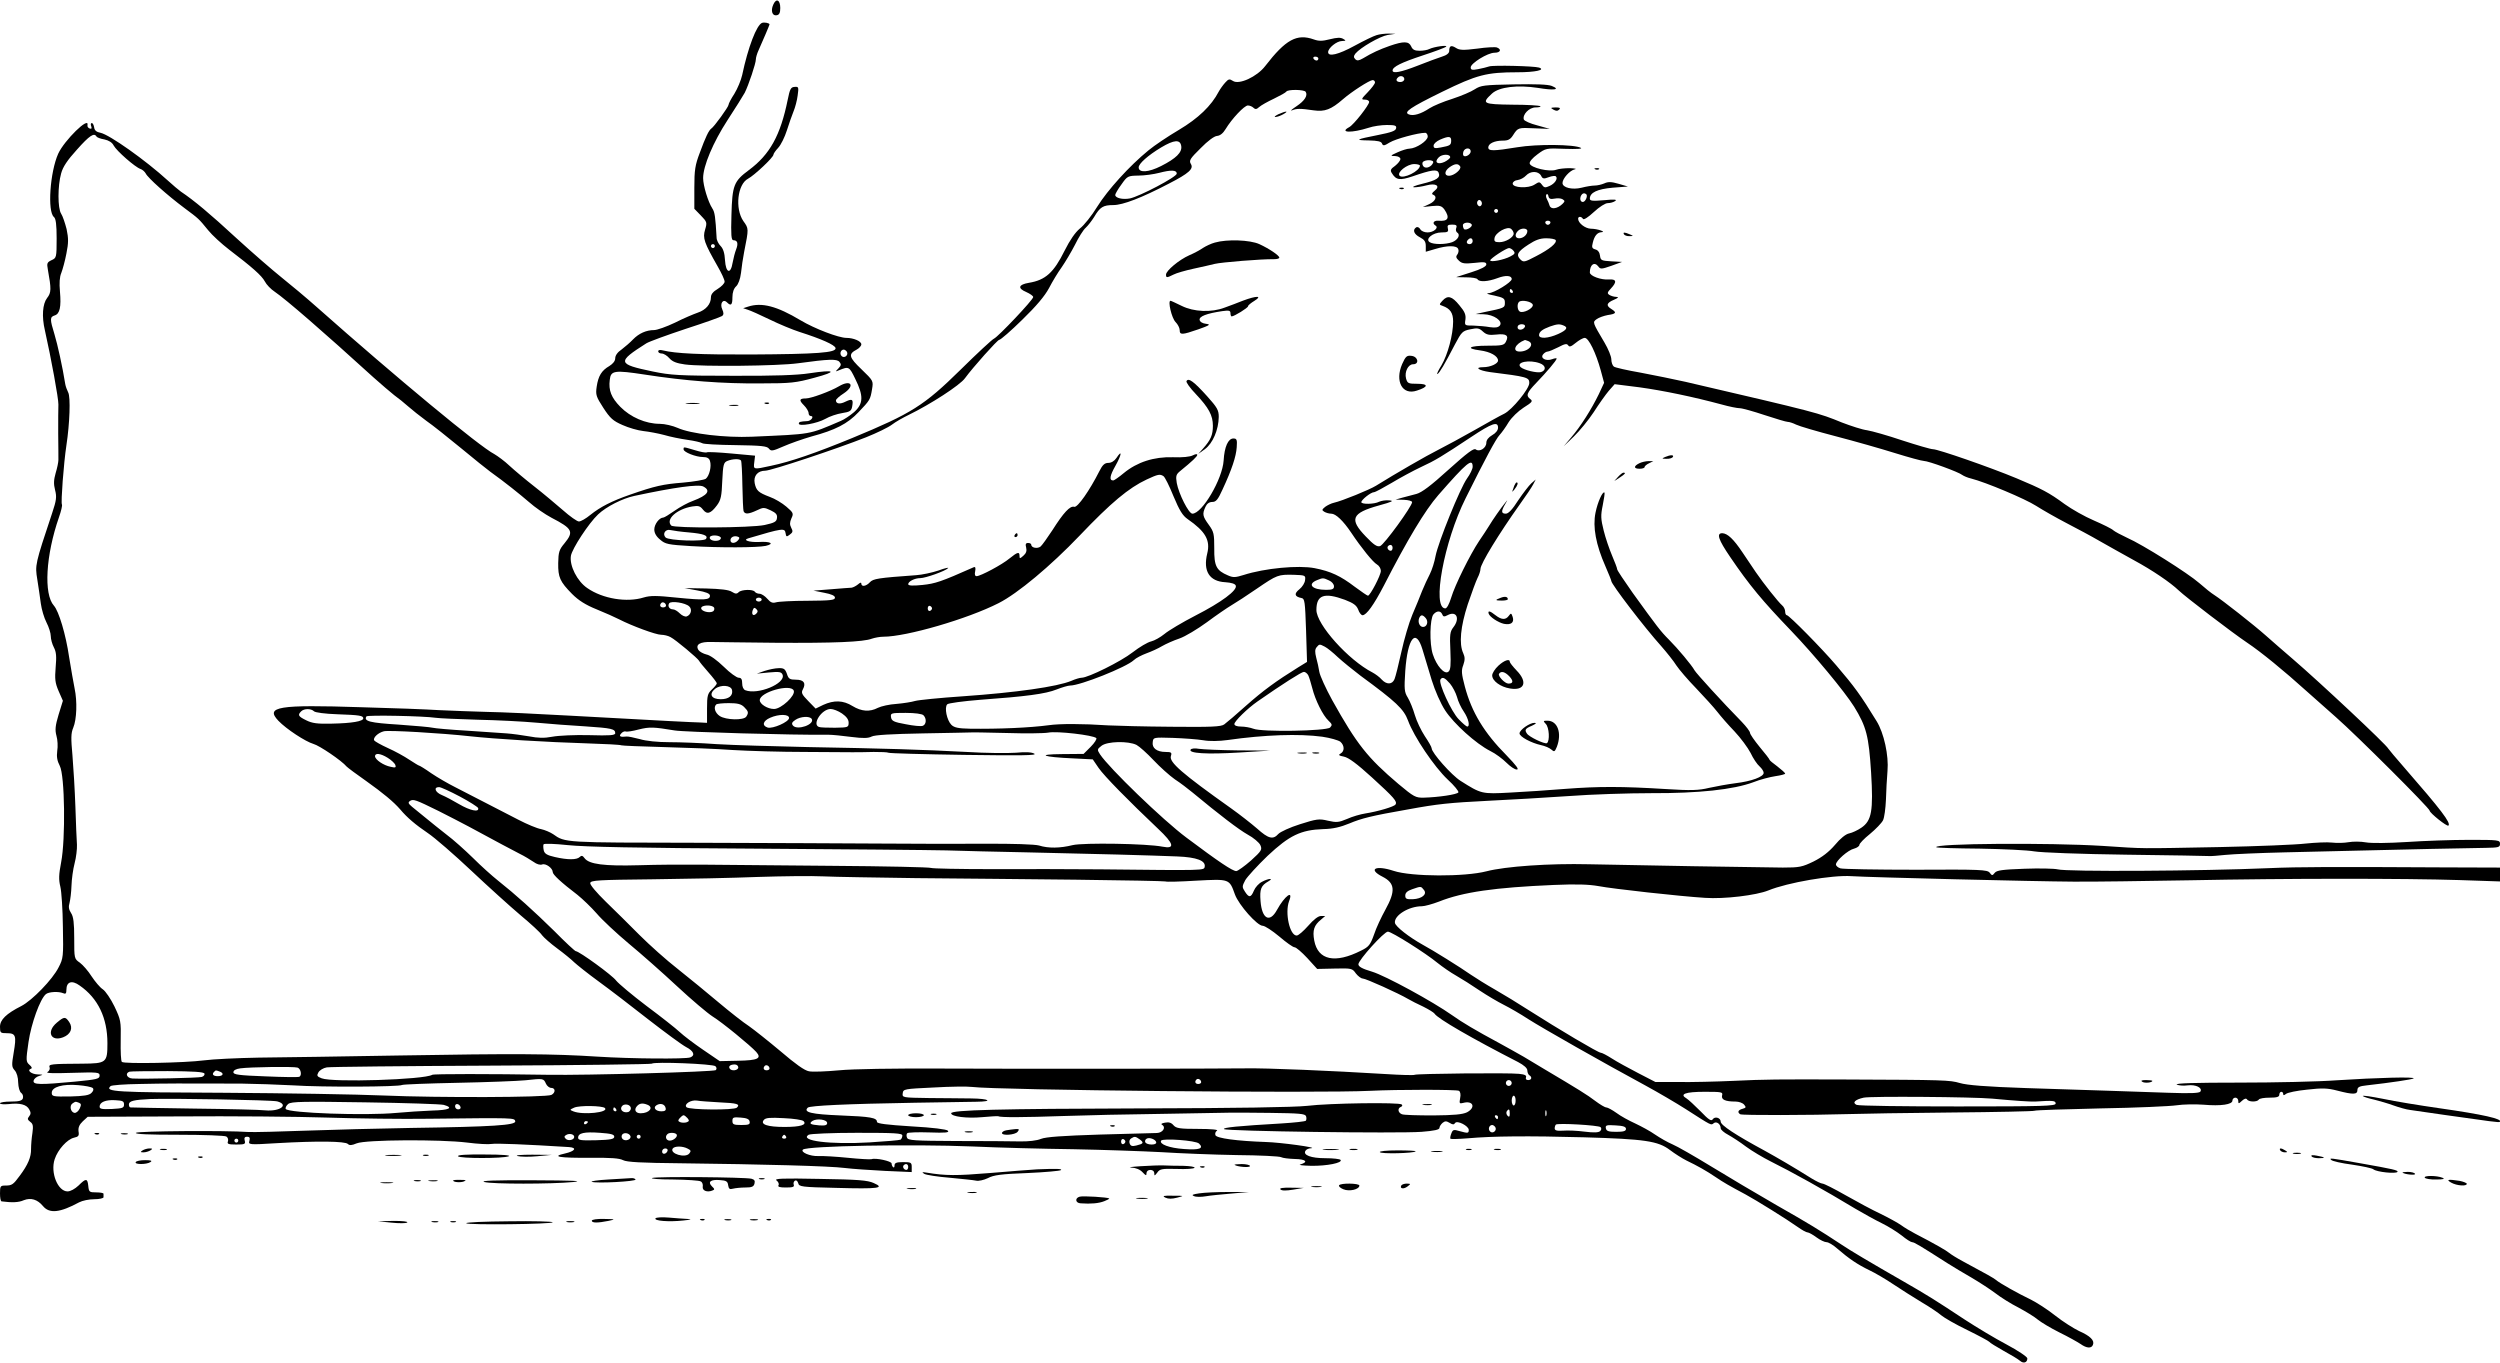<?xml version="1.0" standalone="no"?>
<!DOCTYPE svg PUBLIC "-//W3C//DTD SVG 20010904//EN"
 "http://www.w3.org/TR/2001/REC-SVG-20010904/DTD/svg10.dtd">
<svg version="1.0" xmlns="http://www.w3.org/2000/svg"
 width="1280pt" height="698pt" viewBox="0 0 1280 698"
 preserveAspectRatio="xMidYMid meet">
<g transform="translate(0,698) scale(0.1,-0.1)"
fill="#000000" stroke="none">
<path d="M3959 6956 c-14 -31 -5 -59 18 -54 13 2 18 13 18 37 0 42 -21 52 -36
17z"/>
<path d="M3902 6863 c-28 -10 -72 -125 -102 -267 -6 -27 -24 -70 -40 -96 -17
-26 -30 -51 -30 -57 0 -10 -74 -113 -89 -122 -12 -9 -28 -41 -58 -123 -24 -63
-28 -88 -28 -180 l0 -107 33 -34 c32 -33 33 -36 22 -73 -13 -43 -5 -66 65
-189 19 -33 35 -67 35 -77 0 -9 -16 -25 -35 -37 -24 -14 -35 -28 -35 -43 0
-35 -26 -65 -68 -79 -20 -7 -73 -29 -116 -51 -44 -21 -92 -38 -107 -38 -40 0
-78 -17 -108 -48 -14 -15 -41 -38 -58 -51 -21 -14 -33 -31 -33 -45 0 -14 -11
-28 -30 -40 -40 -23 -57 -51 -65 -106 -6 -41 -3 -51 34 -108 35 -54 50 -67 98
-88 31 -14 79 -28 107 -31 28 -3 76 -12 106 -20 30 -9 84 -20 120 -25 36 -5
69 -13 75 -17 5 -5 82 -9 170 -10 134 -2 162 -5 172 -18 11 -14 18 -13 73 11
34 15 99 38 144 51 123 33 185 65 241 124 59 62 61 64 70 119 7 42 6 43 -54
101 -65 62 -69 78 -25 101 13 7 24 19 24 27 0 16 -40 33 -76 33 -40 0 -163 47
-235 90 -122 73 -199 93 -269 70 l-25 -8 24 -8 c13 -4 63 -26 112 -50 49 -24
117 -52 151 -63 113 -36 183 -67 186 -83 5 -24 -94 -31 -433 -33 -264 -1 -386
5 -451 21 -15 4 -24 2 -24 -5 0 -6 8 -11 18 -11 10 0 28 -11 39 -24 16 -18 37
-26 80 -32 89 -12 477 -8 578 6 161 22 200 23 213 7 10 -12 9 -18 -5 -33 -17
-17 -17 -18 2 -10 51 21 53 20 84 -44 43 -87 42 -127 -6 -170 -21 -18 -51 -38
-68 -45 -168 -72 -144 -67 -455 -81 -137 -6 -314 15 -380 45 -25 11 -66 21
-92 21 -72 0 -150 34 -202 87 -46 47 -61 84 -54 138 5 48 23 51 180 27 206
-32 399 -47 593 -45 154 0 180 3 275 29 120 32 108 43 -25 23 -62 -10 -185
-14 -395 -13 -273 0 -316 3 -408 22 -182 38 -184 48 -33 144 14 9 105 42 201
74 96 31 180 61 187 66 9 7 9 16 1 34 -14 30 4 56 24 36 21 -21 28 -13 28 26
0 25 7 45 19 56 11 10 21 37 25 69 3 29 10 77 16 107 24 121 24 119 -4 158
-44 64 -30 189 24 217 32 17 130 109 130 123 0 5 11 21 25 36 13 14 33 54 44
89 11 34 26 78 34 97 8 19 18 56 21 81 6 43 5 46 -16 44 -19 -1 -24 -11 -35
-66 -37 -182 -91 -280 -199 -360 -77 -57 -85 -78 -89 -230 -3 -103 -1 -129 10
-129 21 0 26 -16 14 -47 -6 -15 -14 -46 -18 -68 -10 -62 -35 -53 -39 13 -2 36
-9 59 -23 73 -10 10 -20 29 -20 42 -6 105 -9 131 -22 150 -22 34 -47 117 -47
155 0 62 51 183 125 297 40 61 79 124 88 140 20 40 57 150 57 171 0 9 6 30 14
47 22 49 56 129 56 132 0 7 -26 12 -38 8z m-242 -1143 c0 -5 -4 -10 -10 -10
-5 0 -10 5 -10 10 0 6 5 10 10 10 6 0 10 -4 10 -10z m676 -541 c10 -17 -13
-36 -27 -22 -12 12 -4 33 11 33 5 0 12 -5 16 -11z"/>
<path d="M7048 6800 c-15 -4 -66 -29 -112 -54 -84 -46 -136 -58 -136 -33 0 21
44 57 71 57 21 1 22 2 6 11 -13 8 -32 7 -68 -2 -39 -10 -57 -10 -82 -1 -87 31
-144 0 -249 -136 -42 -55 -135 -98 -166 -76 -17 11 -22 10 -39 -9 -11 -12 -26
-33 -33 -46 -38 -73 -105 -137 -204 -196 -56 -33 -126 -80 -156 -105 -98 -80
-209 -203 -262 -288 -28 -46 -68 -96 -89 -112 -24 -20 -51 -59 -78 -113 -56
-113 -98 -151 -183 -165 -54 -9 -59 -28 -14 -47 20 -9 36 -20 36 -26 0 -14
-180 -204 -201 -213 -8 -3 -85 -74 -170 -158 -188 -185 -252 -225 -554 -350
-190 -78 -317 -122 -418 -143 -91 -20 -90 -20 -85 19 l4 33 -120 11 c-65 6
-123 9 -127 6 -5 -3 -32 2 -61 11 -61 18 -58 18 -58 4 0 -14 63 -39 99 -39 21
0 32 -6 36 -20 9 -27 -3 -76 -21 -91 -8 -6 -61 -15 -117 -20 -102 -8 -143 -17
-272 -62 -92 -32 -151 -62 -202 -103 -23 -19 -49 -34 -59 -34 -9 0 -46 26 -82
58 -36 31 -101 86 -146 121 -45 35 -102 83 -127 106 -25 24 -61 50 -78 60 -75
38 -502 392 -906 750 -56 50 -139 119 -184 155 -45 36 -150 127 -232 202 -133
123 -217 193 -283 237 -11 8 -41 33 -66 56 -115 105 -299 235 -345 245 -21 4
-31 12 -33 28 -2 12 -7 22 -12 22 -5 0 -7 -7 -3 -16 4 -12 2 -15 -8 -12 -8 3
-13 11 -11 17 10 49 -119 -78 -150 -146 -42 -94 -56 -296 -22 -324 10 -8 14
-39 14 -110 0 -97 -1 -100 -26 -111 -23 -11 -25 -16 -19 -48 18 -100 18 -118
-4 -146 -23 -30 -28 -94 -11 -166 32 -143 70 -350 69 -379 -1 -19 -1 -86 -1
-149 1 -63 1 -124 1 -135 0 -11 -6 -41 -14 -67 -10 -35 -11 -56 -3 -87 9 -35
7 -52 -15 -118 -88 -264 -88 -266 -76 -340 6 -37 14 -93 18 -123 4 -30 17 -74
29 -97 12 -23 22 -55 22 -70 0 -15 7 -41 16 -58 12 -23 14 -46 9 -101 -5 -61
-3 -80 15 -122 l22 -50 -22 -71 c-17 -57 -19 -78 -11 -108 6 -20 8 -55 4 -78
-4 -30 0 -51 13 -76 26 -48 30 -376 7 -494 -12 -63 -13 -88 -4 -125 6 -25 12
-117 13 -205 3 -153 2 -162 -22 -208 -31 -62 -135 -169 -191 -198 -77 -39
-109 -70 -109 -106 0 -31 2 -33 35 -33 46 0 50 -12 35 -100 -11 -64 -10 -73 5
-90 11 -12 18 -37 18 -62 1 -25 7 -48 16 -54 8 -6 11 -18 8 -28 -5 -12 -20
-16 -62 -16 -30 0 -55 -4 -55 -9 0 -5 20 -6 44 -4 58 7 93 -2 106 -28 9 -15 8
-24 -1 -35 -10 -12 -8 -17 6 -28 14 -10 16 -21 11 -57 -4 -24 -7 -61 -7 -82 1
-41 -16 -81 -58 -137 -33 -45 -40 -50 -73 -50 -26 0 -28 -3 -28 -40 0 -22 3
-40 8 -41 53 -7 88 -6 114 6 36 14 70 4 98 -30 33 -40 87 -34 185 19 17 9 51
16 78 16 26 0 47 5 47 10 0 6 0 13 0 18 0 4 -17 7 -38 7 -34 0 -37 2 -40 33
-4 40 -12 40 -50 2 -18 -17 -41 -30 -56 -30 -50 0 -89 96 -66 165 16 49 64
102 99 110 23 5 27 10 23 33 -2 19 4 34 22 51 l25 23 473 2 c260 2 599 -1 753
-6 154 -5 388 -8 520 -6 443 5 439 5 443 -13 4 -20 -113 -28 -533 -34 -165 -3
-408 -9 -540 -14 -132 -5 -262 -8 -290 -7 -126 9 -570 5 -579 -4 -7 -7 67 -10
219 -10 127 0 236 -4 244 -9 8 -5 11 -16 8 -25 -5 -13 2 -16 42 -16 44 0 49 2
44 20 -4 14 0 20 12 20 13 0 16 -6 12 -21 -6 -20 -4 -21 141 -12 209 12 349
10 363 -4 8 -8 19 -8 45 3 45 19 428 21 566 4 54 -7 110 -10 125 -7 23 4 173
-2 396 -16 43 -3 32 -21 -21 -33 -72 -16 -29 -23 133 -22 100 1 147 -2 165
-12 19 -10 93 -14 295 -16 420 -5 763 -14 840 -24 39 -5 131 -11 206 -15 l137
-6 0 26 c0 23 -4 25 -44 25 -34 0 -44 -4 -44 -17 0 -9 -3 -13 -7 -9 -5 4 -8
13 -8 19 0 12 -82 30 -103 22 -7 -2 -61 1 -120 7 -59 6 -127 10 -152 9 -42 -2
-93 20 -79 33 19 19 556 29 870 16 129 -6 360 -12 514 -14 154 -3 357 -10 450
-15 94 -6 267 -13 386 -15 119 -1 222 -6 229 -11 7 -4 38 -8 69 -9 57 -1 72
-15 29 -28 -13 -3 12 -6 56 -7 80 -1 160 15 150 30 -3 5 -38 9 -78 9 -74 0
-116 16 -102 38 4 7 17 13 29 13 40 3 -157 30 -233 32 -146 5 -252 19 -257 35
-3 8 0 18 8 23 9 5 -29 9 -96 9 -96 0 -113 3 -127 19 -11 13 -24 17 -43 13
-18 -3 -23 -7 -14 -12 20 -13 2 -40 -28 -41 -15 0 -147 -4 -293 -8 -190 -6
-275 -12 -300 -22 -21 -9 -65 -14 -110 -13 -41 1 -186 2 -323 2 -216 1 -248 3
-253 17 -4 9 -3 19 1 23 3 4 55 6 113 4 84 -3 104 -1 95 9 -7 7 -77 16 -187
22 -125 8 -176 14 -176 23 0 21 -32 27 -187 33 -148 6 -192 16 -167 40 11 10
195 19 549 25 138 2 279 4 314 5 90 1 66 16 -27 17 -43 0 -139 2 -215 2 -137
2 -138 2 -135 25 3 21 7 22 158 29 85 5 173 6 195 3 137 -17 1783 -33 2040
-20 143 7 443 7 455 0 7 -5 10 -19 6 -37 -5 -27 -4 -30 15 -25 51 14 67 -23
20 -48 -23 -11 -66 -15 -173 -16 -79 0 -151 2 -160 6 -21 8 -24 31 -5 38 6 2
9 8 4 12 -11 12 -370 7 -485 -7 -62 -7 -370 -12 -852 -13 -722 -2 -970 -8
-970 -25 0 -17 81 -27 157 -20 43 4 81 6 84 5 10 -7 131 -6 334 1 110 4 337 9
505 11 168 3 321 6 340 6 19 1 115 0 213 -1 150 -2 179 -4 184 -17 3 -9 2 -19
-1 -23 -4 -4 -60 -10 -124 -14 -224 -13 -303 -21 -295 -29 11 -11 890 -23
1011 -14 65 5 92 11 92 20 0 7 7 18 16 26 13 10 19 10 36 0 16 -10 22 -10 28
-1 10 16 70 -15 70 -35 0 -18 -4 -18 -48 -6 -29 9 -34 7 -41 -12 -5 -12 -7
-24 -5 -27 1 -3 42 -2 91 2 123 11 306 13 593 5 312 -9 379 -19 440 -65 25
-19 63 -43 85 -54 56 -27 99 -51 148 -84 41 -28 71 -45 155 -90 52 -28 213
-128 266 -166 21 -15 44 -28 51 -28 6 0 26 -11 45 -25 19 -14 42 -25 52 -25
10 0 35 -15 55 -33 59 -51 103 -81 163 -110 30 -14 86 -47 123 -72 38 -25 103
-67 145 -92 43 -25 88 -56 102 -68 14 -12 73 -46 133 -75 59 -29 109 -56 112
-60 3 -5 36 -25 73 -46 37 -20 75 -43 84 -51 18 -16 38 -10 38 12 0 8 -48 40
-106 71 -59 31 -155 89 -215 128 -150 99 -188 123 -308 192 -190 109 -275 160
-320 190 -117 77 -169 109 -336 204 -99 57 -249 146 -334 198 -85 52 -174 103
-198 113 -24 10 -64 33 -89 50 -24 17 -70 42 -102 57 -31 14 -75 38 -96 54
-21 15 -45 28 -52 28 -7 0 -32 15 -56 33 -39 30 -89 61 -261 163 -27 16 -74
44 -105 63 -32 18 -88 50 -127 71 -121 65 -188 105 -240 142 -99 70 -341 202
-410 223 -51 15 -70 26 -70 38 0 21 131 167 151 167 19 0 195 -111 254 -160
25 -20 68 -50 95 -65 28 -16 82 -50 120 -76 39 -26 95 -59 125 -74 30 -15 87
-48 125 -73 72 -46 387 -225 600 -340 66 -36 158 -90 205 -120 137 -88 130
-84 144 -73 14 12 36 -4 36 -26 0 -7 17 -22 38 -33 20 -11 62 -38 92 -61 30
-22 87 -56 125 -75 105 -52 278 -148 435 -243 41 -24 102 -58 135 -74 33 -16
79 -45 102 -63 23 -19 47 -34 53 -34 11 0 39 -17 183 -109 28 -18 84 -51 122
-73 39 -23 93 -58 121 -79 27 -21 81 -55 119 -74 37 -20 82 -47 98 -61 17 -14
67 -44 111 -66 45 -22 93 -49 108 -59 32 -23 57 -24 64 -4 9 22 -14 45 -71 70
-27 13 -83 48 -122 79 -40 32 -97 68 -125 82 -63 30 -160 84 -179 101 -13 10
-42 27 -169 95 -30 16 -62 36 -70 43 -14 12 -69 44 -175 99 -23 12 -55 31 -71
43 -17 12 -64 38 -105 58 -41 19 -121 62 -179 95 -58 33 -111 60 -119 60 -7 0
-32 12 -55 26 -94 59 -175 106 -240 142 -150 81 -226 131 -226 149 0 20 -30
29 -41 12 -7 -11 -21 -2 -62 41 -30 30 -62 60 -72 66 -38 22 -6 34 92 34 89 0
95 -1 90 -19 -5 -21 16 -31 69 -31 17 0 37 -7 44 -16 11 -13 10 -16 -8 -21
-23 -6 -28 -18 -12 -28 10 -6 358 -5 560 1 58 2 293 6 522 8 229 2 421 6 425
9 4 3 157 8 338 12 182 3 357 11 390 16 33 5 94 6 136 3 91 -8 149 1 149 21 0
8 7 15 15 15 8 0 15 -7 15 -17 0 -15 2 -15 19 1 12 11 21 14 26 7 8 -14 52
-14 60 -1 3 6 28 10 56 10 37 0 49 4 49 15 0 8 5 15 10 15 6 0 10 -5 10 -11 0
-8 4 -8 14 0 8 7 57 17 108 22 78 9 105 8 155 -5 81 -21 103 -21 103 3 0 15
10 20 48 24 125 14 228 30 239 35 17 10 -191 4 -392 -9 -93 -7 -320 -12 -503
-12 -218 0 -328 -3 -317 -10 10 -5 35 -7 56 -4 41 5 77 -12 65 -32 -6 -8 -50
-10 -164 -6 -207 7 -377 13 -727 24 -208 7 -304 15 -341 26 -52 15 -75 16
-589 18 -351 1 -401 1 -570 -7 -88 -4 -214 -7 -280 -6 l-119 0 -89 46 c-48 25
-109 58 -135 75 -25 16 -50 29 -56 29 -13 0 -214 119 -374 221 -48 31 -123 77
-167 102 -44 25 -100 60 -125 77 -51 36 -197 127 -244 152 -72 40 -141 94
-144 113 -5 38 71 85 138 85 14 0 54 11 88 24 123 49 285 72 587 85 117 5 179
3 230 -6 73 -14 416 -52 545 -60 98 -7 262 13 324 38 97 40 328 80 426 73 90
-6 941 -27 1135 -28 99 -1 369 3 600 7 499 10 1090 10 1378 1 l207 -7 0 35 0
36 -292 1 c-555 3 -733 3 -893 -4 -342 -15 -1037 -19 -1080 -6 -17 4 -93 6
-170 3 -113 -4 -142 -8 -152 -21 -12 -15 -14 -15 -26 1 -12 15 -46 17 -378 15
-200 0 -374 3 -386 7 -13 4 -23 13 -23 20 0 19 62 74 93 81 15 4 27 13 27 19
0 7 24 32 54 56 30 25 60 56 67 70 7 14 13 61 15 105 1 44 5 110 8 148 7 78
-18 194 -56 255 -82 134 -113 176 -206 285 -76 89 -242 257 -253 257 -5 0 -9
8 -9 19 0 10 -7 25 -16 32 -18 15 -95 112 -134 169 -14 20 -44 65 -68 101 -46
69 -77 98 -104 99 -31 0 -20 -33 40 -121 99 -146 167 -227 312 -378 118 -123
274 -311 323 -389 63 -103 75 -149 87 -337 12 -197 3 -247 -50 -283 -19 -13
-47 -26 -62 -29 -17 -3 -46 -26 -73 -59 -31 -36 -66 -63 -110 -85 -58 -28 -72
-31 -157 -31 -118 1 -781 12 -993 17 -202 5 -428 -11 -524 -36 -112 -29 -384
-28 -475 2 -94 31 -134 9 -57 -30 64 -33 67 -73 14 -169 -20 -36 -47 -93 -58
-127 -19 -53 -27 -63 -66 -82 -134 -68 -221 -49 -240 51 -10 53 -1 79 35 108
l21 18 -22 0 c-14 0 -37 -18 -65 -50 -24 -27 -50 -50 -59 -50 -36 0 -61 117
-39 176 24 61 -22 28 -62 -45 -37 -68 -77 -46 -84 45 -5 62 2 80 41 102 29 17
-1 15 -34 -3 -16 -8 -34 -28 -41 -45 -15 -36 -25 -38 -46 -5 -15 23 -15 27 2
59 11 18 62 74 114 124 112 105 170 133 285 137 50 1 88 10 134 29 62 26 112
39 301 72 152 28 212 34 410 44 107 5 292 16 410 24 118 9 310 15 425 15 241
-1 420 18 522 56 35 14 86 27 113 31 28 4 50 10 50 13 0 4 -18 20 -40 37 -22
16 -40 31 -40 34 0 3 -22 32 -50 65 -27 33 -50 66 -50 73 0 7 -19 32 -42 56
-100 102 -233 248 -242 264 -14 26 -86 112 -131 157 -43 43 -61 67 -186 240
-43 61 -79 115 -79 120 0 6 -12 37 -26 70 -14 33 -34 91 -43 128 -15 60 -16
77 -5 130 7 34 11 63 9 65 -9 9 -35 -48 -46 -103 -15 -73 2 -164 51 -275 16
-37 30 -71 30 -75 0 -16 168 -236 257 -335 28 -32 63 -76 76 -97 14 -21 59
-74 102 -118 42 -44 91 -98 108 -120 17 -22 56 -67 88 -100 31 -33 68 -83 82
-110 13 -28 34 -59 46 -69 12 -11 21 -25 21 -33 0 -20 -61 -43 -144 -53 -39
-5 -100 -16 -136 -24 -53 -13 -93 -14 -220 -6 -226 14 -346 14 -515 1 -82 -7
-210 -15 -283 -19 -146 -8 -148 -7 -254 60 -46 29 -148 144 -148 167 0 6 -16
34 -35 62 -19 29 -42 77 -51 108 -9 31 -25 71 -36 89 -18 29 -19 43 -13 137
12 169 54 222 88 110 10 -33 31 -103 47 -156 17 -55 46 -121 69 -156 44 -68
158 -171 231 -208 27 -13 64 -41 83 -60 19 -19 42 -35 53 -35 13 0 -2 20 -53
73 -114 115 -178 220 -213 352 -17 65 -19 82 -8 110 9 26 9 40 0 60 -23 49
-14 137 23 251 20 59 42 119 50 135 8 15 15 36 15 46 0 26 95 181 201 330 31
43 62 89 69 103 l13 25 -23 -20 c-12 -11 -42 -50 -67 -87 -29 -46 -50 -68 -63
-68 -24 0 -25 12 -4 48 15 25 15 26 0 7 -22 -27 -62 -84 -83 -119 -10 -16 -32
-50 -50 -76 -46 -69 -124 -226 -143 -290 -10 -33 -22 -55 -30 -55 -70 0 -7
342 104 564 101 203 155 304 174 324 11 12 32 41 46 65 16 25 49 57 77 75 43
27 48 33 35 43 -25 18 -19 33 29 83 53 55 105 116 105 125 0 3 -10 2 -23 -3
-31 -12 -63 5 -46 25 6 8 17 14 23 14 6 0 30 10 54 22 34 18 44 20 51 10 6
-10 15 -7 38 12 17 14 38 26 47 26 20 0 57 -76 82 -167 l17 -63 -27 -58 c-38
-78 -93 -165 -141 -221 l-39 -46 52 50 c29 28 75 84 102 125 26 41 61 90 77
109 l30 34 127 -16 c123 -17 276 -49 421 -88 39 -11 80 -19 92 -19 13 0 70
-16 127 -35 58 -19 111 -35 119 -35 8 0 27 -6 43 -14 16 -8 108 -35 204 -60
96 -25 233 -64 303 -86 71 -22 137 -40 147 -40 23 0 179 -57 197 -72 7 -5 27
-14 45 -18 75 -19 277 -104 333 -140 33 -21 103 -61 155 -88 52 -27 129 -68
170 -92 41 -24 120 -67 175 -98 96 -52 187 -114 230 -155 33 -32 275 -217 351
-268 69 -46 189 -144 304 -248 30 -27 98 -87 150 -133 107 -94 480 -466 480
-479 0 -11 89 -83 96 -76 14 13 -37 80 -227 298 -42 48 -78 91 -81 96 -8 19
-354 343 -488 458 -45 39 -108 93 -139 121 -62 55 -221 180 -263 207 -15 9
-50 37 -77 61 -58 51 -291 198 -371 233 -30 14 -62 31 -70 38 -8 8 -53 30 -99
50 -47 20 -114 58 -150 84 -80 59 -117 78 -246 132 -137 57 -402 149 -428 149
-12 0 -83 21 -157 45 -74 25 -155 48 -180 52 -25 3 -83 22 -130 40 -120 49
-121 50 -800 208 -58 13 -161 34 -230 47 -69 12 -131 26 -137 31 -7 5 -13 22
-13 37 0 15 -16 54 -35 86 -62 105 -62 104 -40 120 11 8 36 17 57 21 43 6 47
13 18 31 -28 17 -25 31 13 47 23 10 27 14 12 15 -11 0 -27 5 -35 10 -12 8 -11
13 8 33 32 34 28 49 -10 46 -41 -3 -98 18 -98 36 0 41 24 57 44 30 10 -14 17
-13 66 4 l55 20 -55 3 c-51 3 -55 5 -58 29 -2 17 -11 29 -24 32 -17 5 -19 11
-13 34 8 35 23 53 44 54 28 1 -20 18 -54 18 -29 1 -65 29 -65 51 0 13 17 13
25 -1 4 -6 27 9 55 35 29 27 59 46 72 46 13 0 30 5 38 11 11 8 -5 9 -57 4 -59
-5 -73 -4 -73 8 0 31 38 49 117 56 l78 6 -48 14 c-37 11 -54 11 -73 2 -14 -6
-36 -11 -49 -11 -14 0 -44 -5 -67 -11 -48 -12 -98 0 -98 24 0 23 38 65 63 70
12 2 1 5 -25 6 -26 0 -57 -3 -70 -8 -34 -13 -132 10 -136 32 -2 9 14 28 40 47
42 31 44 32 140 28 62 -2 92 0 82 5 -32 18 -225 20 -326 3 -122 -20 -148 -20
-148 -1 0 20 32 35 74 35 28 0 39 6 53 28 25 39 26 39 111 35 l77 -3 -64 18
c-36 9 -66 23 -69 30 -8 25 27 62 60 62 17 0 28 3 25 6 -4 4 -69 8 -144 8
-152 2 -159 6 -104 57 37 34 130 45 235 29 83 -14 118 -9 71 10 -20 8 -83 10
-195 8 -152 -3 -168 -5 -199 -25 -19 -13 -70 -34 -115 -49 -45 -14 -98 -36
-118 -49 -42 -28 -81 -40 -104 -31 -30 11 5 35 170 116 178 87 226 100 386
100 91 0 145 12 110 24 -26 8 -234 13 -255 6 -11 -4 -37 -10 -57 -14 -31 -6
-38 -4 -38 9 0 21 87 75 122 75 30 0 38 17 12 27 -8 3 -54 1 -101 -6 -72 -9
-91 -8 -109 4 -24 15 -34 11 -34 -16 0 -11 -13 -22 -37 -29 -21 -7 -77 -27
-124 -46 -87 -34 -129 -42 -129 -25 0 19 45 41 154 77 61 20 115 40 120 45 11
10 -62 0 -86 -12 -9 -5 -32 -9 -50 -9 -25 0 -36 6 -43 23 -12 26 -38 27 -110
2 -51 -18 -89 -35 -137 -64 -21 -12 -30 -13 -39 -4 -9 9 -9 16 1 29 26 31 125
88 165 95 l40 6 -35 1 c-19 0 -47 -3 -62 -8z m-298 -120 c0 -5 -4 -10 -9 -10
-6 0 -13 5 -16 10 -3 6 1 10 9 10 9 0 16 -4 16 -10z m440 -105 c0 -8 -9 -15
-20 -15 -20 0 -26 11 -13 23 12 13 33 7 33 -8z m-150 -17 c0 -7 -17 -29 -37
-50 -34 -35 -35 -38 -15 -38 12 0 22 -5 22 -12 0 -16 -79 -117 -102 -129 -54
-29 13 -31 100 -3 23 8 65 14 93 14 42 0 50 -3 47 -17 -2 -13 -25 -21 -91 -34
-116 -23 -124 -27 -49 -28 46 -1 64 -5 68 -16 5 -13 11 -12 40 6 30 18 144 49
181 49 7 0 13 -9 13 -19 0 -22 -59 -61 -93 -62 -12 0 -40 -9 -62 -19 -38 -17
-38 -19 -12 -19 16 -1 27 -7 27 -15 0 -8 -12 -23 -27 -35 -23 -16 -26 -23 -17
-37 22 -36 40 -39 106 -17 98 34 127 38 134 18 10 -25 -10 -38 -84 -56 -37 -9
-56 -17 -42 -18 14 0 42 4 64 10 48 13 73 -3 41 -28 -14 -11 -16 -17 -7 -20
22 -9 12 -33 -20 -48 l-33 -15 47 5 c40 4 49 1 63 -17 30 -44 20 -63 -32 -58
-24 1 -31 -14 -13 -25 18 -11 -10 -35 -41 -35 -16 0 -32 7 -37 16 -5 9 -14 14
-21 10 -20 -13 -12 -35 19 -51 23 -12 30 -22 30 -45 l0 -29 48 14 c62 19 111
19 118 0 4 -8 1 -21 -5 -29 -8 -10 -6 -17 9 -31 16 -15 30 -16 80 -11 50 6 60
4 60 -8 0 -10 -26 -24 -77 -40 l-78 -25 52 -1 c28 0 55 -4 58 -10 9 -15 54
-12 102 6 42 16 73 14 73 -5 0 -16 -90 -71 -118 -72 -16 -1 -5 -6 28 -12 49
-11 55 -15 55 -37 0 -26 -2 -27 -105 -48 l-45 -10 41 -1 c52 -1 101 -35 83
-58 -9 -10 -23 -12 -51 -8 -21 4 -59 7 -84 8 -45 0 -46 0 -41 31 3 24 -3 40
-31 73 -38 47 -60 53 -87 23 -17 -19 -17 -20 1 -26 39 -14 54 -36 54 -80 0
-67 -27 -169 -60 -225 -17 -27 -26 -47 -20 -44 11 7 35 47 90 153 33 62 38 68
78 76 37 8 46 6 65 -12 18 -16 31 -19 68 -15 52 6 66 -5 49 -37 -9 -18 -21
-20 -95 -20 -93 0 -114 -14 -37 -24 53 -7 92 -29 92 -52 0 -16 -39 -34 -76
-34 -47 0 -23 -17 34 -25 191 -24 202 -27 202 -56 0 -30 -88 -137 -128 -157
-21 -10 -89 -48 -152 -84 -63 -36 -147 -81 -186 -101 -60 -30 -216 -120 -319
-184 -32 -20 -174 -78 -215 -87 -14 -3 -34 -13 -45 -21 -17 -14 -18 -17 -5
-25 8 -5 24 -10 36 -10 23 0 61 -36 102 -97 52 -78 112 -152 132 -163 11 -6
20 -21 20 -33 0 -22 -55 -127 -66 -127 -4 0 -34 21 -68 46 -72 55 -123 79
-205 95 -83 16 -255 0 -364 -35 -42 -13 -53 -14 -80 -2 -59 25 -71 47 -70 138
0 75 -2 85 -28 121 -32 44 -34 55 -17 92 7 16 19 25 35 25 19 0 29 12 52 63
48 103 70 170 73 217 3 39 0 45 -17 45 -27 0 -46 -43 -50 -113 -6 -95 -110
-272 -160 -272 -19 0 -70 102 -80 157 -6 36 -3 44 16 60 64 52 89 76 89 84 0
6 -10 4 -22 -2 -14 -8 -55 -12 -102 -10 -98 3 -184 -25 -252 -81 -25 -21 -50
-38 -54 -38 -22 0 -18 24 11 75 32 57 36 87 5 40 -10 -15 -26 -25 -41 -25 -19
0 -30 -10 -46 -42 -50 -99 -112 -188 -129 -183 -21 7 -55 -30 -112 -120 -25
-38 -52 -76 -60 -83 -16 -13 -48 -7 -48 9 0 5 -7 9 -16 9 -12 0 -15 -6 -10
-24 4 -16 0 -29 -14 -41 -18 -16 -20 -16 -20 -2 0 24 -10 21 -51 -12 -38 -32
-149 -91 -169 -91 -8 0 -11 9 -7 26 3 16 1 23 -7 20 -169 -75 -197 -84 -263
-91 -50 -5 -73 -4 -73 4 0 14 33 31 62 31 26 0 128 36 142 51 6 5 -17 0 -49
-12 -33 -11 -84 -22 -115 -24 -195 -14 -219 -18 -236 -36 -19 -21 -44 -25 -44
-7 0 7 -6 6 -17 -4 -10 -8 -25 -16 -33 -17 -8 0 -55 -4 -105 -8 l-90 -7 55
-11 c37 -7 55 -15 55 -25 0 -13 -23 -15 -140 -16 -77 0 -150 -4 -162 -8 -17
-5 -28 -1 -44 18 -13 15 -31 26 -40 26 -10 0 -21 5 -24 10 -9 14 -69 12 -83
-2 -10 -10 -17 -9 -35 2 -15 10 -57 15 -132 17 l-110 2 65 -12 c45 -8 65 -16
65 -27 0 -22 -28 -24 -169 -10 -105 11 -136 11 -170 1 -86 -27 -210 -7 -289
48 -52 35 -92 115 -84 165 6 37 92 168 139 212 42 40 125 82 186 95 206 44
329 61 353 48 40 -21 22 -45 -52 -73 -26 -9 -68 -32 -95 -51 -27 -19 -53 -35
-58 -35 -20 0 -46 -34 -46 -61 0 -18 10 -36 30 -52 26 -23 41 -26 157 -33 149
-9 340 -8 383 1 48 11 25 24 -35 20 -50 -2 -85 10 -53 19 175 52 186 53 190
27 3 -20 5 -21 22 -8 15 11 17 17 7 35 -8 16 -8 27 1 48 12 25 10 29 -26 60
-21 18 -59 41 -85 50 -58 22 -69 32 -77 70 -7 37 15 64 54 64 30 0 364 111
516 171 55 22 115 51 133 65 18 14 57 36 86 50 109 53 263 152 288 188 41 56
166 196 175 196 7 0 60 46 118 103 72 70 115 121 137 162 17 33 46 81 65 107
18 26 49 78 68 115 18 37 43 77 55 87 12 11 31 36 43 55 30 51 46 61 98 61 49
0 145 37 285 110 103 53 128 76 112 101 -10 17 -4 27 50 80 37 38 70 62 84 63
15 1 31 13 44 35 32 53 96 121 114 121 9 0 22 -5 29 -12 9 -9 16 -8 29 4 10 9
44 28 76 43 31 15 60 31 63 36 7 12 91 11 99 -1 12 -19 -5 -46 -47 -74 -24
-16 -34 -25 -23 -21 24 10 43 10 111 0 57 -8 89 4 150 57 45 39 135 97 152 98
6 0 12 -5 12 -12z m-6546 -277 c3 -5 22 -12 41 -15 22 -5 39 -15 47 -31 15
-28 110 -111 137 -120 10 -3 22 -14 27 -23 11 -23 111 -112 198 -177 75 -56
72 -53 122 -114 20 -25 68 -69 107 -99 118 -90 167 -133 183 -163 8 -16 31
-40 51 -53 56 -38 249 -205 506 -439 38 -34 85 -74 105 -90 21 -15 53 -41 72
-58 19 -17 61 -50 92 -73 32 -22 112 -86 179 -141 66 -55 134 -109 149 -120
78 -56 150 -114 199 -156 29 -26 81 -62 115 -80 108 -56 115 -71 66 -131 -27
-32 -31 -45 -32 -101 -1 -73 9 -95 71 -158 33 -33 69 -56 126 -79 44 -18 96
-41 115 -51 64 -33 188 -79 215 -79 14 0 36 -5 48 -12 26 -13 140 -109 146
-121 2 -5 23 -31 47 -58 24 -27 44 -53 44 -58 0 -4 -11 -18 -25 -31 -22 -21
-25 -32 -25 -97 l0 -74 -37 2 c-39 1 -164 7 -668 35 -159 9 -348 18 -420 19
-71 2 -182 6 -245 9 -63 4 -243 11 -400 15 -426 14 -493 3 -425 -69 41 -43
139 -107 180 -119 30 -8 144 -85 170 -116 6 -6 51 -40 100 -74 87 -62 140
-106 174 -145 35 -42 79 -79 141 -121 36 -24 136 -111 222 -192 86 -81 200
-184 252 -228 53 -44 103 -90 111 -103 9 -12 44 -43 78 -68 34 -25 73 -57 87
-71 14 -13 70 -58 125 -98 55 -40 170 -128 255 -195 85 -66 172 -130 193 -141
39 -20 48 -43 21 -53 -24 -9 -302 -7 -474 4 -231 15 -431 16 -1010 6 -289 -5
-615 -10 -725 -11 -110 -2 -236 -8 -280 -14 -98 -13 -410 -19 -421 -8 -5 4 -7
54 -6 110 2 99 0 106 -32 174 -19 39 -46 79 -60 88 -14 9 -39 39 -57 66 -17
27 -44 58 -60 70 -29 20 -29 21 -29 125 0 79 -4 111 -16 129 -12 18 -14 33 -8
52 4 16 9 55 10 88 1 33 8 85 16 115 8 30 13 73 12 95 -2 22 -5 110 -8 195 -3
85 -10 203 -15 262 -8 88 -8 114 4 142 18 43 21 135 7 201 -6 28 -18 100 -28
160 -17 117 -53 236 -78 264 -53 59 -42 257 26 453 11 31 18 61 15 65 -6 10 9
210 23 303 17 111 22 248 9 271 -6 12 -13 31 -15 43 -14 88 -39 201 -55 254
-24 78 -24 89 1 97 26 8 34 43 27 122 -4 44 -2 75 7 96 7 18 19 62 26 99 11
55 11 77 1 125 -8 31 -20 67 -28 79 -18 28 -18 142 0 206 9 34 32 68 81 122
64 72 88 88 100 67z m6936 -20 c0 -24 -5 -27 -53 -36 -31 -6 -37 -4 -37 9 0
10 15 23 33 31 44 19 57 18 57 -4z m-1382 -29 c5 -32 -26 -63 -103 -102 -65
-33 -115 -36 -115 -7 0 19 47 61 115 102 67 40 98 42 103 7z m1482 -27 c0 -16
-27 -32 -37 -22 -3 4 -3 13 0 22 8 20 37 20 37 0z m-105 -30 c0 -5 -13 -16
-29 -24 -35 -16 -55 -2 -30 23 17 18 59 18 59 1z m-87 -27 c-7 -21 -36 -34
-49 -21 -6 6 -8 16 -5 22 10 15 59 14 54 -1z m-68 -16 c0 -28 -86 -70 -104
-52 -16 17 38 60 75 60 16 0 29 -4 29 -8z m206 -4 c9 -14 -31 -48 -57 -48 -26
0 -24 25 3 44 27 19 44 20 54 4z m-1451 -37 c0 -17 -191 -117 -240 -127 -37
-7 -75 2 -75 18 0 5 14 30 32 54 30 43 33 44 87 45 31 0 79 7 106 14 61 16 90
15 90 -4z m1865 -10 c8 -17 14 -18 40 -8 16 6 32 8 36 4 12 -11 -5 -37 -32
-49 -22 -10 -28 -10 -39 6 -12 16 -15 16 -38 1 -32 -21 -112 -17 -112 5 0 8
11 17 25 18 14 2 33 12 43 23 23 25 63 24 77 0z m69 -118 c15 3 33 2 41 -3 13
-8 13 -11 0 -24 -26 -25 -59 -30 -66 -9 -3 10 -9 25 -14 34 -5 9 -6 20 -2 24
4 4 9 -1 10 -10 3 -13 11 -16 31 -12z m164 21 c3 -4 2 -16 -4 -26 -13 -24 -35
-9 -26 16 7 17 19 21 30 10z m-538 -54 c-5 -8 -11 -8 -17 -2 -6 6 -7 16 -3 22
5 8 11 8 17 2 6 -6 7 -16 3 -22z m85 -30 c0 -5 -4 -10 -10 -10 -5 0 -10 5 -10
10 0 6 5 10 10 10 6 0 10 -4 10 -10z m268 -61 c-2 -6 -8 -10 -13 -10 -5 0 -11
4 -13 10 -2 6 4 11 13 11 9 0 15 -5 13 -11z m-403 -8 c7 -12 -29 -33 -39 -24
-3 3 -6 12 -6 20 0 15 36 18 45 4z m-79 -18 c-4 -9 -1 -20 5 -24 18 -11 3 -38
-26 -49 -33 -12 -95 -13 -115 0 -25 16 16 50 61 50 32 0 36 3 32 20 -4 16 0
20 22 20 21 0 26 -4 21 -17z m294 -29 c0 -19 -41 -44 -73 -44 -23 0 -28 4 -25
21 4 28 66 63 85 47 7 -6 13 -16 13 -24z m70 13 c0 -19 -21 -37 -42 -37 -21 0
-24 20 -6 38 16 16 48 15 48 -1z m-280 -52 c0 -8 -7 -15 -15 -15 -16 0 -20 12
-8 23 11 12 23 8 23 -8z m425 6 c8 -15 -31 -47 -101 -83 -59 -31 -64 -32 -80
-16 -23 23 -14 40 42 76 35 23 59 32 90 32 24 0 45 -4 49 -9z m-216 -55 c10
-12 7 -17 -16 -29 -34 -18 -103 -31 -103 -20 1 10 81 62 96 63 6 0 17 -6 23
-14z m-4 -206 c3 -5 1 -10 -4 -10 -6 0 -11 5 -11 10 0 6 2 10 4 10 3 0 8 -4
11 -10z m103 -71 c3 -18 -50 -45 -67 -34 -12 7 -15 38 -4 49 13 13 68 2 71
-15z m-40 -111 c-7 -19 -38 -22 -38 -4 0 10 9 16 21 16 12 0 19 -5 17 -12z
m196 6 c27 -10 18 -24 -26 -44 -51 -23 -98 -26 -98 -6 0 17 17 30 55 44 37 13
49 14 69 6z m-180 -80 c36 -14 4 -54 -43 -54 -41 0 -24 40 26 59 1 1 8 -2 17
-5z m60 -114 c31 -11 34 -36 6 -45 -20 -6 -87 10 -104 25 -27 26 45 40 98 20z
m-214 -330 c0 -13 -12 -28 -30 -38 -19 -11 -30 -25 -30 -39 0 -27 -35 -49 -54
-34 -10 8 -43 -17 -140 -104 -89 -81 -137 -117 -164 -124 -20 -5 -53 -14 -72
-19 l-35 -10 43 -1 c23 -1 42 -6 42 -12 0 -21 -144 -219 -164 -225 -15 -5 -32
6 -73 49 -86 89 -73 120 67 159 69 19 79 24 53 26 -18 2 -41 -2 -52 -7 -24
-13 -91 -14 -91 -2 0 12 49 51 65 51 6 0 47 22 91 48 43 26 110 62 148 80 76
35 108 55 259 155 107 71 137 81 137 47z m-3876 -168 c3 -5 6 -62 7 -127 1
-66 4 -125 6 -132 7 -17 25 -16 68 4 33 16 37 16 71 0 27 -13 35 -22 32 -40
-2 -18 -13 -24 -63 -35 -69 -15 -464 -17 -478 -3 -31 31 28 85 108 98 31 5 40
2 54 -16 21 -27 40 -21 72 22 20 27 24 47 27 125 4 84 7 94 26 102 27 11 63
12 70 2z m3746 -32 c0 -11 -13 -38 -29 -60 -35 -49 -147 -325 -161 -397 -5
-29 -18 -70 -29 -92 -11 -21 -29 -60 -40 -87 -10 -27 -33 -82 -50 -122 -17
-40 -42 -126 -56 -190 -14 -64 -30 -127 -35 -139 -12 -29 -41 -29 -66 -2 -10
12 -32 28 -47 36 -123 63 -287 246 -287 320 0 77 40 91 146 52 44 -17 59 -28
68 -50 5 -16 16 -29 22 -29 20 0 58 53 109 151 121 236 211 386 279 464 147
168 176 192 176 145z m-1583 -48 c7 -4 30 -50 51 -102 31 -74 47 -100 73 -118
91 -63 117 -108 100 -176 -22 -90 11 -143 93 -147 30 -2 50 -8 53 -17 10 -24
-74 -86 -205 -153 -68 -35 -140 -78 -160 -95 -21 -17 -51 -34 -68 -38 -18 -4
-60 -29 -95 -56 -60 -47 -228 -130 -261 -130 -9 0 -33 -7 -53 -16 -72 -30
-283 -60 -555 -79 -118 -8 -228 -19 -245 -24 -16 -5 -59 -12 -95 -15 -36 -2
-79 -12 -95 -20 -42 -22 -84 -19 -130 9 -48 30 -95 31 -150 6 l-39 -19 -38 39
c-33 34 -37 42 -27 60 17 32 4 49 -36 49 -31 0 -38 4 -46 30 -9 25 -16 30 -42
29 -18 0 -50 -7 -72 -14 l-40 -14 62 6 c54 5 64 3 70 -12 16 -45 -127 -104
-191 -79 -10 4 -16 18 -16 35 0 21 -5 29 -18 29 -10 0 -45 25 -76 56 -35 34
-71 60 -89 63 -16 4 -35 14 -41 23 -17 28 8 43 67 41 29 -1 176 -2 327 -4 295
-2 451 4 494 21 15 5 41 10 59 10 118 0 431 91 590 172 97 49 266 190 415 346
160 168 251 244 343 287 58 27 68 29 86 17z m-2430 -288 c78 -7 99 -16 88 -33
-9 -15 -191 -9 -207 7 -18 18 -1 45 25 38 13 -3 56 -9 94 -12z m164 -29 c0 -5
-7 -12 -16 -13 -23 -5 -47 6 -40 19 8 13 56 8 56 -6z m88 -11 c-15 -18 -39
-18 -39 0 0 16 19 25 38 18 9 -3 10 -8 1 -18z m3351 -39 c0 -8 -4 -15 -9 -15
-13 0 -22 16 -14 24 11 11 23 6 23 -9z m-448 -165 c-1 -14 -14 -35 -29 -47
-29 -23 -25 -38 11 -45 16 -3 18 -17 23 -165 l5 -162 -44 -27 c-116 -72 -181
-120 -267 -196 -51 -46 -102 -89 -113 -97 -16 -12 -66 -14 -271 -12 -139 1
-283 5 -322 7 -133 9 -250 9 -305 1 -96 -13 -257 -20 -403 -18 -61 1 -82 6
-96 20 -23 23 -37 89 -21 105 6 6 81 16 168 23 234 17 335 30 392 53 28 11 59
20 69 20 52 0 288 94 326 130 11 11 41 26 65 35 25 9 60 25 80 37 19 11 59 29
89 39 29 10 92 48 140 83 47 35 104 74 126 87 22 13 81 51 130 85 104 71 109
73 190 71 58 -2 60 -3 57 -27z m123 -2 c14 -6 25 -19 25 -30 0 -14 -8 -18 -41
-18 -71 0 -98 29 -45 50 29 12 31 12 61 -2z m-2905 -98 c0 -5 -7 -10 -15 -10
-8 0 -15 5 -15 10 0 6 7 10 15 10 8 0 15 -4 15 -10z m-490 -31 c0 -5 -7 -9
-15 -9 -15 0 -20 12 -9 23 8 8 24 -1 24 -14z m119 -4 c16 -15 9 -43 -13 -51
-8 -3 -24 4 -35 15 -12 12 -27 21 -35 21 -19 0 -29 17 -20 31 9 14 84 3 103
-16z m127 -6 c3 -6 1 -15 -5 -19 -18 -11 -61 0 -61 16 0 17 56 19 66 3z m1116
-4 c0 -5 -5 -11 -11 -13 -6 -2 -11 4 -11 13 0 9 5 15 11 13 6 -2 11 -8 11 -13z
m-900 -27 c-15 -15 -26 -4 -18 18 5 13 9 15 18 6 9 -9 9 -15 0 -24z m3512 -3
c5 -13 10 -14 27 -5 46 25 66 -16 30 -62 -17 -22 -19 -37 -15 -120 3 -74 1
-98 -10 -107 -20 -17 -61 30 -80 89 -18 55 -15 182 3 204 17 20 37 20 45 1z
m-84 -20 c15 -18 6 -45 -14 -45 -17 0 -28 24 -20 45 8 19 18 19 34 0z m-517
-146 c12 -6 42 -30 67 -54 25 -23 77 -65 115 -94 184 -135 222 -171 244 -230
30 -83 135 -238 203 -302 34 -31 58 -61 55 -66 -7 -11 -103 -25 -177 -27 -42
-1 -51 4 -130 70 -158 134 -213 203 -339 429 -33 60 -63 126 -66 145 -3 19
-10 52 -16 73 -7 28 -7 42 2 53 14 17 15 17 42 3z m-85 -146 c5 -10 14 -40 21
-67 15 -60 54 -139 83 -166 19 -18 20 -22 8 -35 -19 -18 -350 -24 -393 -6 -16
6 -44 11 -63 11 -21 0 -34 5 -34 13 0 14 67 80 119 116 128 89 225 151 237
151 7 0 17 -8 22 -17z m726 -43 c14 -17 30 -48 36 -69 5 -21 21 -55 35 -75 24
-36 33 -76 17 -76 -4 0 -24 17 -44 38 -37 38 -104 184 -93 203 10 15 22 10 49
-21z m-3676 -33 c6 -29 -17 -47 -58 -47 -48 0 -62 26 -29 53 29 23 82 19 87
-6z m316 -3 c10 -25 -64 -94 -101 -94 -33 0 -73 25 -73 45 0 42 160 86 174 49z
m-254 -84 c22 -22 24 -29 11 -49 -13 -20 -104 -18 -136 3 -24 16 -33 45 -18
59 3 4 33 7 65 7 45 0 63 -5 78 -20z m-2202 -22 c6 -6 56 -13 119 -15 114 -4
133 -7 133 -21 0 -15 -58 -25 -160 -27 -76 -2 -102 2 -132 17 -41 20 -45 27
-26 46 15 15 51 15 66 0z m2703 -11 c23 -16 34 -31 34 -47 0 -24 -3 -25 -70
-26 -38 0 -76 1 -82 4 -37 13 14 92 60 92 13 0 39 -10 58 -23z m417 -9 c17
-17 15 -47 -3 -54 -9 -4 -48 0 -88 8 -62 11 -72 17 -75 36 -3 21 0 22 75 22
48 0 84 -5 91 -12z m-2498 -13 c19 -3 116 -7 215 -10 99 -2 234 -9 300 -15 66
-6 179 -15 252 -19 135 -9 153 -13 153 -35 0 -11 -28 -13 -132 -10 -73 2 -159
-2 -190 -8 -42 -8 -73 -7 -120 2 -35 6 -85 13 -113 15 -27 2 -120 8 -205 14
-85 5 -164 12 -175 15 -11 3 -89 10 -174 16 -146 9 -180 17 -165 42 5 8 295 2
354 -7z m1810 -1 c0 -20 -84 -57 -110 -49 -30 10 -24 34 13 50 45 20 97 19 97
-1z m116 -5 c17 -28 -74 -60 -96 -34 -8 10 -6 17 12 29 26 18 74 21 84 5z
m-701 -59 c46 -8 604 -24 790 -22 17 0 67 -5 113 -11 62 -8 88 -7 105 2 15 8
101 13 262 16 132 2 245 5 250 5 6 1 87 -1 180 -3 94 -3 189 -2 212 2 44 9
231 -13 246 -28 4 -4 -8 -24 -29 -45 l-36 -36 -111 -1 c-134 -1 -99 -15 58
-22 l100 -5 30 -44 c29 -42 152 -167 304 -311 82 -77 89 -105 23 -92 -79 16
-405 21 -460 8 -64 -16 -125 -17 -172 -2 -22 6 -131 10 -285 9 -137 -1 -378 0
-535 1 -157 1 -577 3 -935 4 -678 1 -671 0 -733 44 -15 10 -43 22 -62 26 -19
3 -72 25 -116 48 -140 72 -257 132 -324 167 -36 18 -91 50 -122 71 -31 22 -59
39 -62 39 -3 0 -25 14 -50 30 -25 17 -74 44 -110 60 -35 16 -67 34 -70 39 -8
13 20 40 50 47 25 6 290 -9 444 -26 118 -13 392 -30 594 -36 94 -3 173 -7 177
-10 4 -2 101 -6 215 -9 115 -3 274 -9 354 -15 80 -5 249 -10 375 -10 266 -2
259 -2 348 0 37 0 71 -1 76 -4 4 -3 179 -8 387 -11 292 -4 375 -3 360 6 -13 8
-44 10 -95 5 -42 -3 -155 -2 -251 4 -228 12 -424 18 -815 25 -176 4 -385 10
-465 15 -80 6 -189 10 -243 10 -59 0 -120 6 -152 16 -30 8 -60 14 -67 13 -32
-4 -41 1 -28 15 6 8 17 13 23 11 7 -3 37 2 67 10 56 14 76 13 185 -5z m3315
-32 c41 -6 83 -18 93 -26 21 -19 22 -48 1 -60 -13 -7 -10 -11 17 -16 24 -5 66
-36 144 -107 114 -104 130 -123 120 -138 -6 -11 -91 -36 -155 -46 -25 -4 -67
-16 -93 -28 -43 -18 -54 -19 -98 -9 -45 11 -58 9 -143 -18 -51 -16 -101 -39
-111 -50 -27 -30 -50 -25 -109 28 -30 26 -89 72 -131 102 -255 181 -320 238
-310 269 6 18 2 21 -27 21 -45 0 -71 20 -66 51 3 24 4 24 103 21 55 -2 125 -7
155 -12 34 -6 81 -5 125 1 189 27 367 33 485 17z m-951 -42 c15 -8 54 -43 87
-78 33 -35 82 -79 109 -98 28 -18 68 -49 90 -67 140 -116 237 -190 283 -216
30 -16 59 -41 65 -54 10 -23 7 -29 -48 -79 -33 -29 -67 -53 -75 -54 -20 0 -92
49 -255 171 -121 90 -397 357 -443 427 -15 23 -15 26 7 43 29 24 138 26 180 5z
m-3834 -66 c18 -11 36 -28 39 -36 5 -14 1 -16 -24 -10 -36 7 -79 36 -80 54 0
18 28 15 65 -8z m369 -198 c49 -26 91 -53 94 -59 7 -24 -42 -13 -98 20 -30 18
-70 39 -87 46 -35 14 -45 41 -15 41 9 0 57 -22 106 -48z m-109 -74 c50 -25
119 -61 155 -80 148 -80 217 -117 260 -139 25 -12 57 -32 72 -42 16 -12 34
-17 44 -13 18 7 54 -19 54 -39 0 -13 43 -53 127 -117 26 -21 70 -63 98 -95 27
-32 101 -101 163 -153 63 -52 175 -151 249 -220 74 -69 156 -138 181 -154 49
-30 194 -149 224 -182 29 -33 9 -43 -92 -45 l-95 -2 -85 58 c-47 32 -101 73
-120 91 -19 18 -95 78 -169 133 -74 56 -144 115 -156 130 -19 27 -190 151
-207 151 -4 0 -54 46 -110 103 -106 104 -197 186 -289 259 -29 23 -86 74 -127
115 -41 40 -102 95 -136 120 -33 26 -81 64 -106 85 -25 20 -56 46 -70 57 -20
17 -22 22 -11 30 17 11 28 7 146 -51z m1615 -193 c459 -3 903 -7 985 -9 83 -3
267 -7 410 -10 332 -7 654 -16 773 -21 100 -4 146 -22 140 -53 -4 -19 6 -19
-533 -13 -143 1 -394 2 -558 1 -164 0 -303 3 -309 6 -6 4 -236 9 -512 11 -275
2 -573 5 -661 6 -88 1 -234 0 -325 -3 -177 -5 -254 5 -277 36 -10 14 -16 15
-25 6 -15 -15 -62 -15 -127 0 -40 9 -53 17 -57 34 -3 13 -3 27 -1 31 3 5 59 3
124 -4 83 -9 362 -15 953 -18z m830 -151 c201 -2 569 -5 817 -8 249 -3 456 -7
460 -9 5 -3 76 -1 158 4 171 9 169 10 198 -71 20 -54 114 -160 142 -160 11 0
49 -25 85 -55 35 -30 70 -55 78 -55 8 0 37 -25 65 -55 l51 -56 90 2 c86 2 90
1 108 -25 11 -14 27 -26 35 -26 16 0 184 -76 233 -105 14 -8 48 -26 77 -39 28
-14 54 -30 58 -36 15 -25 192 -127 428 -248 30 -16 47 -31 47 -43 0 -10 5 -21
10 -24 16 -10 12 -25 -6 -25 -10 0 -14 6 -11 14 4 10 -6 15 -36 18 -52 6 -524
1 -534 -5 -5 -3 -73 -1 -151 4 -277 17 -608 31 -712 29 -165 -2 -1134 -3
-1570 -1 -234 1 -444 -2 -514 -9 -66 -6 -135 -9 -154 -5 -23 4 -69 37 -145
102 -62 52 -135 110 -162 129 -28 18 -98 73 -155 121 -58 49 -152 126 -210
172 -58 45 -146 124 -196 174 -51 51 -128 128 -173 171 -47 46 -81 86 -79 95
3 14 40 16 318 19 173 2 416 7 540 12 124 4 275 6 335 3 61 -3 274 -6 475 -9z
m2600 -60 c19 -22 -9 -46 -57 -48 -32 -1 -38 2 -38 19 0 14 11 24 35 32 46 16
45 16 60 -3z m-6882 -490 c94 -65 142 -166 142 -295 0 -100 -5 -104 -129 -105
-159 -1 -174 -2 -167 -19 3 -8 -2 -19 -11 -24 -11 -6 34 -7 125 -4 133 4 142
3 142 -14 0 -17 -14 -20 -127 -31 -181 -17 -215 -16 -211 5 2 9 14 20 28 24
23 7 23 7 -7 8 -32 1 -57 21 -35 29 8 2 5 10 -7 20 -18 16 -19 21 -5 117 14
95 59 220 89 245 14 12 64 15 88 5 13 -6 17 -2 17 17 0 42 28 51 68 22z m3255
-413 c7 -7 7 -14 2 -20 -10 -9 -664 -27 -855 -24 -301 5 -588 5 -597 0 -40
-25 -511 -40 -566 -18 -24 9 -26 14 -17 30 6 11 25 23 43 26 17 3 398 7 845 9
447 2 816 7 819 10 12 11 314 -1 326 -13z m117 -6 c0 -16 -35 -21 -44 -6 -8
12 4 21 26 21 10 0 18 -7 18 -15z m160 -6 c0 -5 -7 -9 -15 -9 -15 0 -20 12 -9
23 8 8 24 -1 24 -14z m-2417 5 c17 -5 24 -39 10 -47 -5 -3 -82 -2 -173 2 -137
5 -165 9 -165 21 0 10 13 17 35 20 51 7 272 10 293 4z m-476 -31 c2 -6 -4 -14
-14 -17 -17 -5 -295 -11 -355 -8 -29 2 -39 27 -15 35 6 2 95 3 196 3 131 -1
185 -4 188 -13z m77 11 c25 -9 19 -24 -9 -24 -24 0 -32 10 -18 23 8 8 8 8 27
1z m1671 -62 c5 -12 18 -22 27 -22 23 0 23 -25 1 -36 -27 -13 -576 -15 -858
-3 -137 6 -506 12 -818 14 -561 2 -612 5 -581 34 5 5 72 10 149 11 132 3 207
3 520 2 72 -1 191 -5 265 -9 152 -10 543 -8 559 2 6 3 134 8 283 11 150 3 307
9 348 13 92 10 93 10 105 -17z m3355 7 c0 -5 -7 -9 -15 -9 -15 0 -20 12 -9 23
8 8 24 -1 24 -14z m1590 -4 c0 -8 -7 -15 -15 -15 -8 0 -15 7 -15 15 0 8 7 15
15 15 8 0 15 -7 15 -15z m-7265 -26 c6 -6 3 -15 -7 -25 -12 -12 -38 -16 -109
-18 -88 -1 -94 0 -94 19 0 30 56 46 135 39 36 -3 69 -9 75 -15z m7285 -64 c0
-14 -4 -25 -10 -25 -5 0 -10 11 -10 25 0 14 5 25 10 25 6 0 10 -11 10 -25z
m2440 10 c118 -11 195 -16 220 -15 91 6 105 5 105 -10 0 -13 -62 -15 -500 -15
-275 0 -508 3 -519 8 -24 11 -9 27 36 37 37 8 557 4 658 -5z m-8781 -14 c63
-17 15 -53 -61 -46 -23 3 -187 7 -363 9 -176 3 -323 5 -327 6 -5 0 -8 7 -8 15
0 18 25 24 110 28 108 4 622 -5 649 -12z m-784 -16 c0 -18 -8 -20 -62 -23 -51
-2 -63 0 -63 12 0 23 31 36 80 33 38 -2 45 -5 45 -22z m3048 11 c92 -4 108 -9
90 -27 -14 -14 -244 -12 -258 2 -15 15 22 39 54 34 14 -3 66 -6 114 -9z
m-3279 -2 c12 -5 13 -10 4 -30 -7 -14 -18 -23 -27 -22 -20 4 -27 38 -9 49 16
10 13 10 32 3z m1868 -11 c53 -15 28 -27 -59 -29 -49 -2 -131 -7 -183 -12
-159 -15 -553 -1 -567 20 -3 6 3 18 13 26 16 12 74 13 394 8 206 -3 387 -9
402 -13z m86 -11 c2 -7 -3 -12 -12 -12 -9 0 -16 7 -16 16 0 17 22 14 28 -4z
m872 -7 c0 -7 -6 -15 -12 -18 -19 -6 -38 3 -38 18 0 7 6 15 13 18 18 6 37 -3
37 -18z m84 19 c35 -13 11 -44 -34 -44 -25 0 -35 17 -20 35 13 16 29 19 54 9z
m94 -17 c3 -12 -3 -17 -22 -17 -29 0 -44 19 -25 31 20 13 43 6 47 -14z m-311
0 c23 -23 -113 -37 -162 -17 -19 8 -19 8 5 19 27 12 144 10 157 -2z m58 -7 c3
-5 1 -10 -4 -10 -6 0 -11 5 -11 10 0 6 2 10 4 10 3 0 8 -4 11 -10z m4575 -22
c0 -16 -3 -19 -11 -11 -6 6 -8 16 -5 22 11 17 16 13 16 -11z m187 -10 c-3 -7
-5 -2 -5 12 0 14 2 19 5 13 2 -7 2 -19 0 -25z m-4397 -13 c10 -12 9 -16 -4
-21 -9 -3 -23 -3 -32 0 -13 5 -14 9 -4 21 7 8 16 15 20 15 4 0 13 -7 20 -15z
m4150 5 c0 -5 -2 -10 -4 -10 -3 0 -8 5 -11 10 -3 6 -1 10 4 10 6 0 11 -4 11
-10z m-3832 -22 c3 -15 -4 -18 -42 -18 -40 0 -46 3 -46 21 0 18 5 20 42 17 31
-2 44 -8 46 -20z m276 2 c19 -19 -15 -30 -97 -30 -88 0 -126 13 -106 36 9 11
31 13 102 9 50 -2 95 -9 101 -15z m121 -10 c0 -11 -10 -14 -40 -12 -47 4 -55
9 -35 23 23 14 75 7 75 -11z m-1225 6 c0 -3 -4 -8 -10 -11 -5 -3 -10 -1 -10 4
0 6 5 11 10 11 6 0 10 -2 10 -4z m5185 -27 c5 -6 5 -13 -2 -20 -8 -8 -32 -9
-80 -3 -37 5 -87 7 -110 5 -32 -2 -43 1 -43 12 0 7 3 16 6 19 8 9 218 -3 229
-13z m-539 0 c10 -17 -13 -36 -27 -22 -12 12 -4 33 11 33 5 0 12 -5 16 -11z
m669 -9 c0 -11 -12 -15 -50 -15 -40 0 -50 4 -53 18 -3 16 3 18 50 15 39 -2 53
-7 53 -18z m-5180 -40 c0 -12 -18 -16 -92 -18 -79 -2 -93 0 -93 13 0 24 31 31
112 25 56 -4 73 -8 73 -20z m-205 -1 c0 -16 -31 -22 -43 -10 -9 9 -9 14 2 20
16 10 41 4 41 -10z m288 4 c5 -17 -26 -29 -40 -15 -6 6 -7 15 -3 22 9 14 37 9
43 -7z m235 10 c11 -10 -13 -33 -34 -33 -18 0 -26 20 -12 33 8 9 38 9 46 0z
m1157 -7 c0 -8 -4 -17 -9 -21 -5 -3 -76 -9 -158 -14 -203 -12 -362 8 -313 39
8 5 119 10 248 10 195 0 232 -2 232 -14z m-1340 -6 c0 -5 -4 -10 -10 -10 -5 0
-10 5 -10 10 0 6 5 10 10 10 6 0 10 -4 10 -10z m745 0 c3 -5 -1 -10 -10 -10
-9 0 -13 5 -10 10 3 6 8 10 10 10 2 0 7 -4 10 -10z m1811 -14 c22 -17 19 -22
-18 -31 -21 -5 -29 -3 -34 10 -4 10 -1 21 7 26 19 12 22 11 45 -5z m84 -16 c0
-14 -47 -13 -56 1 -3 6 -1 15 7 19 14 9 49 -5 49 -20z m-4700 10 c0 -5 -4 -10
-10 -10 -5 0 -10 5 -10 10 0 6 5 10 10 10 6 0 10 -4 10 -10z m4542 -5 c0 -5
-5 -11 -11 -13 -6 -2 -11 4 -11 13 0 9 5 15 11 13 6 -2 11 -8 11 -13z m377
-10 c26 -25 3 -34 -77 -28 -75 5 -128 25 -117 43 8 13 178 1 194 -15z m-2618
-26 c17 -8 18 -13 8 -25 -20 -25 -101 -1 -85 25 9 14 51 14 77 0z m-103 -11
c-6 -18 -28 -21 -28 -4 0 9 7 16 16 16 9 0 14 -5 12 -12z m1232 -83 c0 -8 -4
-15 -9 -15 -13 0 -22 16 -14 24 11 11 23 6 23 -9z"/>
<path d="M6545 6395 c-16 -8 -23 -14 -15 -14 8 0 26 6 40 14 32 18 15 18 -25
0z"/>
<path d="M7168 6013 c7 -3 16 -2 19 1 4 3 -2 6 -13 5 -11 0 -14 -3 -6 -6z"/>
<path d="M6220 5738 c-19 -5 -46 -18 -60 -27 -14 -10 -45 -27 -71 -38 -52 -23
-119 -79 -119 -99 0 -17 4 -17 38 0 15 8 61 21 102 30 41 9 91 20 110 25 32 8
237 25 303 24 15 0 27 3 27 8 0 11 -52 46 -102 69 -48 22 -166 26 -228 8z"/>
<path d="M6365 5441 c-27 -11 -70 -27 -95 -36 -68 -26 -158 -22 -220 9 -29 14
-54 26 -57 26 -15 0 6 -89 26 -109 11 -11 21 -30 21 -41 0 -26 12 -25 96 4 59
21 64 25 39 28 -18 2 -31 10 -33 20 -3 18 35 33 116 45 35 5 42 3 42 -11 0 -9
3 -16 6 -16 13 0 84 44 84 52 0 5 15 17 33 28 42 26 12 27 -58 1z"/>
<path d="M7179 5116 c-38 -88 1 -161 75 -136 60 19 61 35 3 35 -46 0 -51 2
-58 27 -9 34 11 73 36 73 33 0 26 39 -8 43 -24 3 -30 -2 -48 -42z"/>
<path d="M6075 5029 c-4 -5 18 -36 48 -67 66 -70 87 -109 87 -162 0 -47 -11
-72 -49 -115 l-26 -29 35 25 c39 29 69 98 70 164 0 35 -7 48 -61 108 -66 73
-94 94 -104 76z"/>
<path d="M5195 4240 c-3 -5 -1 -10 4 -10 6 0 11 5 11 10 0 6 -2 10 -4 10 -3 0
-8 -4 -11 -10z"/>
<path d="M6096 3142 c-12 -19 82 -25 247 -15 l162 10 -165 1 c-91 1 -181 5
-201 8 -21 4 -39 2 -43 -4z"/>
<path d="M6648 3123 c12 -2 30 -2 40 0 9 3 -1 5 -23 4 -22 0 -30 -2 -17 -4z"/>
<path d="M6723 3123 c9 -2 23 -2 30 0 6 3 -1 5 -18 5 -16 0 -22 -2 -12 -5z"/>
<path d="M291 1744 c-55 -46 -31 -99 32 -75 39 15 52 47 32 77 -20 30 -26 30
-64 -2z"/>
<path d="M7953 6419 c14 -8 22 -8 30 0 8 8 3 11 -18 11 -26 -1 -28 -2 -12 -11z"/>
<path d="M8168 6113 c7 -3 16 -2 19 1 4 3 -2 6 -13 5 -11 0 -14 -3 -6 -6z"/>
<path d="M8315 5780 c3 -5 16 -10 28 -9 21 0 21 1 2 9 -28 12 -37 12 -30 0z"/>
<path d="M4295 5002 c-42 -25 -142 -62 -169 -62 -34 0 -36 -9 -10 -35 13 -13
24 -31 24 -40 0 -8 5 -15 11 -15 19 0 3 -25 -17 -26 -37 -2 -44 -4 -44 -13 0
-16 94 1 135 24 22 13 61 26 87 30 39 6 47 11 51 33 7 38 1 42 -33 26 -29 -15
-50 -12 -50 6 0 6 18 22 40 36 60 40 37 73 -25 36z"/>
<path d="M3518 4913 c18 -2 45 -2 60 0 15 2 0 4 -33 4 -33 0 -45 -2 -27 -4z"/>
<path d="M3918 4913 c7 -3 16 -2 19 1 4 3 -2 6 -13 5 -11 0 -14 -3 -6 -6z"/>
<path d="M3738 4903 c12 -2 30 -2 40 0 9 3 -1 5 -23 4 -22 0 -30 -2 -17 -4z"/>
<path d="M8525 4640 c-18 -8 -17 -9 7 -9 15 -1 30 4 33 9 7 12 -12 12 -40 0z"/>
<path d="M8393 4608 c-30 -15 -29 -28 2 -28 14 0 25 4 25 8 0 5 10 14 23 20
l22 11 -25 0 c-14 0 -35 -5 -47 -11z"/>
<path d="M8284 4538 l-19 -21 28 18 c28 18 33 25 19 25 -5 0 -17 -10 -28 -22z"/>
<path d="M7753 4493 c-3 -10 -8 -22 -10 -28 -3 -5 3 -1 11 9 16 20 21 36 11
36 -3 0 -8 -8 -12 -17z"/>
<path d="M7683 3919 c-30 -11 -29 -14 7 -14 17 0 30 3 30 7 0 13 -15 16 -37 7z"/>
<path d="M7622 3838 c6 -17 48 -45 78 -52 36 -7 54 6 45 35 -7 21 -9 21 -20 6
-16 -22 -37 -21 -68 3 -29 23 -40 25 -35 8z"/>
<path d="M7671 3571 c-17 -16 -31 -38 -31 -49 0 -28 42 -59 91 -67 75 -13 92
33 34 92 -19 20 -35 40 -35 45 0 17 -29 7 -59 -21z m57 -54 c22 -24 20 -37 -5
-37 -18 0 -55 39 -48 50 10 16 30 11 53 -13z"/>
<path d="M7914 3274 c18 -17 22 -89 6 -99 -11 -6 -91 32 -102 49 -13 19 -9 26
25 40 21 10 26 15 14 15 -24 1 -77 -36 -77 -54 0 -17 60 -49 110 -60 19 -4 43
-14 52 -22 16 -14 18 -13 29 13 27 70 4 134 -48 134 -22 0 -23 -1 -9 -16z"/>
<path d="M12025 2668 c-22 -4 -60 -5 -85 -2 -25 3 -86 0 -135 -5 -50 -6 -248
-14 -440 -18 -428 -8 -373 -9 -600 6 -274 17 -870 13 -851 -7 3 -3 104 -6 223
-7 120 -2 245 -8 278 -14 34 -6 239 -14 471 -17 227 -3 418 -6 425 -7 8 -1 46
2 84 6 39 4 176 10 305 13 129 3 300 7 380 9 196 5 558 13 648 14 65 1 72 3
72 21 0 19 -7 20 -157 20 -87 0 -231 -5 -319 -11 -96 -6 -182 -7 -210 -2 -27
5 -67 5 -89 1z"/>
<path d="M10969 1441 c12 -8 51 -4 51 5 0 2 -15 4 -32 4 -23 0 -29 -3 -19 -9z"/>
<path d="M12098 1368 c4 -4 30 -12 57 -18 28 -7 73 -20 100 -30 28 -10 66 -21
85 -23 19 -3 100 -14 180 -26 232 -33 275 -39 279 -35 17 15 -86 38 -310 70
-98 14 -227 35 -288 48 -61 12 -107 19 -103 14z"/>
<path d="M7288 1323 c12 -2 30 -2 40 0 9 3 -1 5 -23 4 -22 0 -30 -2 -17 -4z"/>
<path d="M4650 1270 c0 -5 18 -10 40 -10 22 0 40 5 40 10 0 6 -18 10 -40 10
-22 0 -40 -4 -40 -10z"/>
<path d="M4768 1273 c6 -2 18 -2 25 0 6 3 1 5 -13 5 -14 0 -19 -2 -12 -5z"/>
<path d="M5688 1213 c7 -3 16 -2 19 1 4 3 -2 6 -13 5 -11 0 -14 -3 -6 -6z"/>
<path d="M5153 1193 c-13 -2 -23 -9 -23 -14 0 -15 67 -10 80 6 10 13 9 15 -11
14 -13 -1 -34 -4 -46 -6z"/>
<path d="M4943 1183 c9 -2 25 -2 35 0 9 3 1 5 -18 5 -19 0 -27 -2 -17 -5z"/>
<path d="M488 1173 c7 -3 16 -2 19 1 4 3 -2 6 -13 5 -11 0 -14 -3 -6 -6z"/>
<path d="M623 1173 c9 -2 23 -2 30 0 6 3 -1 5 -18 5 -16 0 -22 -2 -12 -5z"/>
<path d="M730 1090 c-12 -8 -12 -10 5 -10 11 0 27 5 35 10 12 8 12 10 -5 10
-11 0 -27 -5 -35 -10z"/>
<path d="M823 1093 c9 -2 23 -2 30 0 6 3 -1 5 -18 5 -16 0 -22 -2 -12 -5z"/>
<path d="M6777 1093 c18 -2 50 -2 70 0 21 2 7 4 -32 4 -38 0 -55 -2 -38 -4z"/>
<path d="M6913 1093 c9 -2 25 -2 35 0 9 3 1 5 -18 5 -19 0 -27 -2 -17 -5z"/>
<path d="M7508 1093 c6 -2 18 -2 25 0 6 3 1 5 -13 5 -14 0 -19 -2 -12 -5z"/>
<path d="M7653 1093 c9 -2 23 -2 30 0 6 3 -1 5 -18 5 -16 0 -22 -2 -12 -5z"/>
<path d="M11675 1090 c3 -5 14 -10 23 -10 15 0 15 2 2 10 -20 13 -33 13 -25 0z"/>
<path d="M7065 1081 c5 -10 173 -6 183 4 3 3 -38 5 -92 5 -58 0 -95 -4 -91 -9z"/>
<path d="M7333 1083 c15 -2 37 -2 50 0 12 2 0 4 -28 4 -27 0 -38 -2 -22 -4z"/>
<path d="M11743 1073 c9 -2 25 -2 35 0 9 3 1 5 -18 5 -19 0 -27 -2 -17 -5z"/>
<path d="M1977 1063 c18 -2 50 -2 70 0 21 2 7 4 -32 4 -38 0 -55 -2 -38 -4z"/>
<path d="M2168 1063 c6 -2 18 -2 25 0 6 3 1 5 -13 5 -14 0 -19 -2 -12 -5z"/>
<path d="M2345 1060 c8 -12 232 -12 260 0 12 5 -34 9 -123 9 -93 1 -141 -2
-137 -9z"/>
<path d="M2650 1061 c14 -4 59 -5 100 -1 l75 7 -100 1 c-59 0 -90 -3 -75 -7z"/>
<path d="M11835 1060 c3 -6 20 -10 37 -10 38 0 34 5 -10 13 -21 4 -31 3 -27
-3z"/>
<path d="M1018 1053 c7 -3 16 -2 19 1 4 3 -2 6 -13 5 -11 0 -14 -3 -6 -6z"/>
<path d="M888 1043 c7 -3 16 -2 19 1 4 3 -2 6 -13 5 -11 0 -14 -3 -6 -6z"/>
<path d="M11936 1041 c5 -6 53 -17 107 -24 53 -8 102 -18 109 -24 17 -14 116
-24 123 -13 5 8 -20 14 -190 44 -157 28 -161 28 -149 17z"/>
<path d="M695 1030 c-8 -13 55 -13 75 0 11 7 4 10 -27 10 -23 0 -45 -4 -48
-10z"/>
<path d="M5840 1009 c-47 -3 -68 -6 -48 -7 24 -1 45 -10 58 -24 17 -18 20 -19
20 -5 0 10 8 17 20 17 12 0 20 -7 20 -17 0 -15 2 -14 15 3 13 19 23 21 100 19
47 -2 88 1 91 6 3 5 -23 9 -58 10 -35 0 -79 1 -98 2 -19 1 -73 -1 -120 -4z"/>
<path d="M6321 1016 c12 -10 79 -16 79 -6 0 5 -19 10 -42 10 -23 0 -39 -2 -37
-4z"/>
<path d="M6148 1003 c7 -3 16 -2 19 1 4 3 -2 6 -13 5 -11 0 -14 -3 -6 -6z"/>
<path d="M5310 993 c-30 -2 -140 -10 -243 -19 -170 -14 -225 -14 -322 2 -24 4
-27 3 -13 -6 10 -6 68 -15 130 -20 62 -6 123 -12 136 -15 12 -3 39 3 60 13 29
16 70 21 202 26 91 4 168 11 172 15 8 7 -22 8 -122 4z"/>
<path d="M12301 976 c11 -9 69 -15 64 -6 -3 6 -20 10 -37 10 -17 0 -29 -2 -27
-4z"/>
<path d="M3340 949 c-14 -4 34 -8 105 -8 72 -1 136 -5 143 -10 8 -4 12 -16 10
-27 -3 -20 22 -30 48 -20 14 5 14 8 -1 22 -23 23 -6 36 41 32 32 -2 40 -7 42
-26 3 -19 8 -23 25 -18 12 3 41 6 63 6 33 0 43 4 47 20 4 15 -1 21 -16 25 -38
8 -481 12 -507 4z"/>
<path d="M12415 950 c3 -5 30 -10 58 -9 38 0 47 3 32 9 -29 12 -98 12 -90 0z"/>
<path d="M3115 941 c-55 -3 -93 -9 -85 -12 23 -9 230 2 224 12 -3 5 -13 8 -22
7 -9 -1 -62 -4 -117 -7z"/>
<path d="M3888 943 c6 -2 18 -2 25 0 6 3 1 5 -13 5 -14 0 -19 -2 -12 -5z"/>
<path d="M3976 936 c9 -7 14 -18 10 -24 -5 -9 6 -12 38 -12 35 0 44 3 40 14
-3 8 0 17 6 21 7 4 13 -1 17 -13 4 -18 16 -20 196 -24 216 -6 250 -1 190 25
-31 14 -80 18 -276 21 -194 4 -235 2 -221 -8z"/>
<path d="M2123 933 c9 -2 23 -2 30 0 6 3 -1 5 -18 5 -16 0 -22 -2 -12 -5z"/>
<path d="M2198 933 c12 -2 30 -2 40 0 9 3 -1 5 -23 4 -22 0 -30 -2 -17 -4z"/>
<path d="M2320 936 c0 -9 37 -12 55 -5 15 6 11 8 -17 8 -21 1 -38 -1 -38 -3z"/>
<path d="M2480 928 c41 -11 340 -11 455 0 57 6 -2 8 -205 9 -197 1 -274 -2
-250 -9z"/>
<path d="M12550 925 c28 -16 80 -20 80 -6 0 4 -17 11 -37 15 -59 9 -71 7 -43
-9z"/>
<path d="M1953 923 c15 -2 39 -2 55 0 15 2 2 4 -28 4 -30 0 -43 -2 -27 -4z"/>
<path d="M6856 911 c-3 -5 7 -14 22 -20 30 -13 82 -1 82 19 0 12 -97 14 -104
1z"/>
<path d="M7175 911 c-10 -17 11 -21 31 -6 18 14 18 14 -3 15 -12 0 -24 -4 -28
-9z"/>
<path d="M6718 903 c12 -2 32 -2 45 0 12 2 2 4 -23 4 -25 0 -35 -2 -22 -4z"/>
<path d="M4648 893 c12 -2 30 -2 40 0 9 3 -1 5 -23 4 -22 0 -30 -2 -17 -4z"/>
<path d="M6556 890 c7 -7 29 -7 65 -1 l54 9 -64 1 c-44 1 -62 -2 -55 -9z"/>
<path d="M4958 873 c12 -2 30 -2 40 0 9 3 -1 5 -23 4 -22 0 -30 -2 -17 -4z"/>
<path d="M6140 870 c-34 -5 -41 -8 -27 -14 10 -5 37 -5 60 -1 23 4 83 10 132
14 l90 8 -105 0 c-58 0 -125 -3 -150 -7z"/>
<path d="M5528 853 c-26 -7 -22 -33 5 -34 52 -4 94 0 121 11 16 6 27 12 25 14
-7 6 -134 14 -151 9z"/>
<path d="M5967 848 c15 -7 33 -7 60 0 38 10 37 10 -22 10 -49 1 -56 -1 -38
-10z"/>
<path d="M5823 843 c15 -2 37 -2 50 0 12 2 0 4 -28 4 -27 0 -38 -2 -22 -4z"/>
<path d="M3356 742 c-8 -13 69 -19 142 -11 41 4 47 7 22 8 -19 1 -63 4 -96 7
-35 3 -65 1 -68 -4z"/>
<path d="M3030 730 c0 -12 30 -12 85 -1 38 8 37 9 -22 10 -36 1 -63 -3 -63 -9z"/>
<path d="M3588 733 c7 -3 16 -2 19 1 4 3 -2 6 -13 5 -11 0 -14 -3 -6 -6z"/>
<path d="M3713 733 c9 -2 23 -2 30 0 6 3 -1 5 -18 5 -16 0 -22 -2 -12 -5z"/>
<path d="M3843 733 c9 -2 25 -2 35 0 9 3 1 5 -18 5 -19 0 -27 -2 -17 -5z"/>
<path d="M3928 733 c7 -3 16 -2 19 1 4 3 -2 6 -13 5 -11 0 -14 -3 -6 -6z"/>
<path d="M2005 720 c39 -4 74 -4 80 1 5 5 -24 8 -70 8 l-80 -2 70 -7z"/>
<path d="M2213 723 c9 -2 23 -2 30 0 6 3 -1 5 -18 5 -16 0 -22 -2 -12 -5z"/>
<path d="M2308 723 c6 -2 18 -2 25 0 6 3 1 5 -13 5 -14 0 -19 -2 -12 -5z"/>
<path d="M2387 717 c6 -10 443 -5 443 5 0 4 -101 7 -224 5 -123 -1 -222 -5
-219 -10z"/>
<path d="M2903 723 c9 -2 25 -2 35 0 9 3 1 5 -18 5 -19 0 -27 -2 -17 -5z"/>
</g>
</svg>
